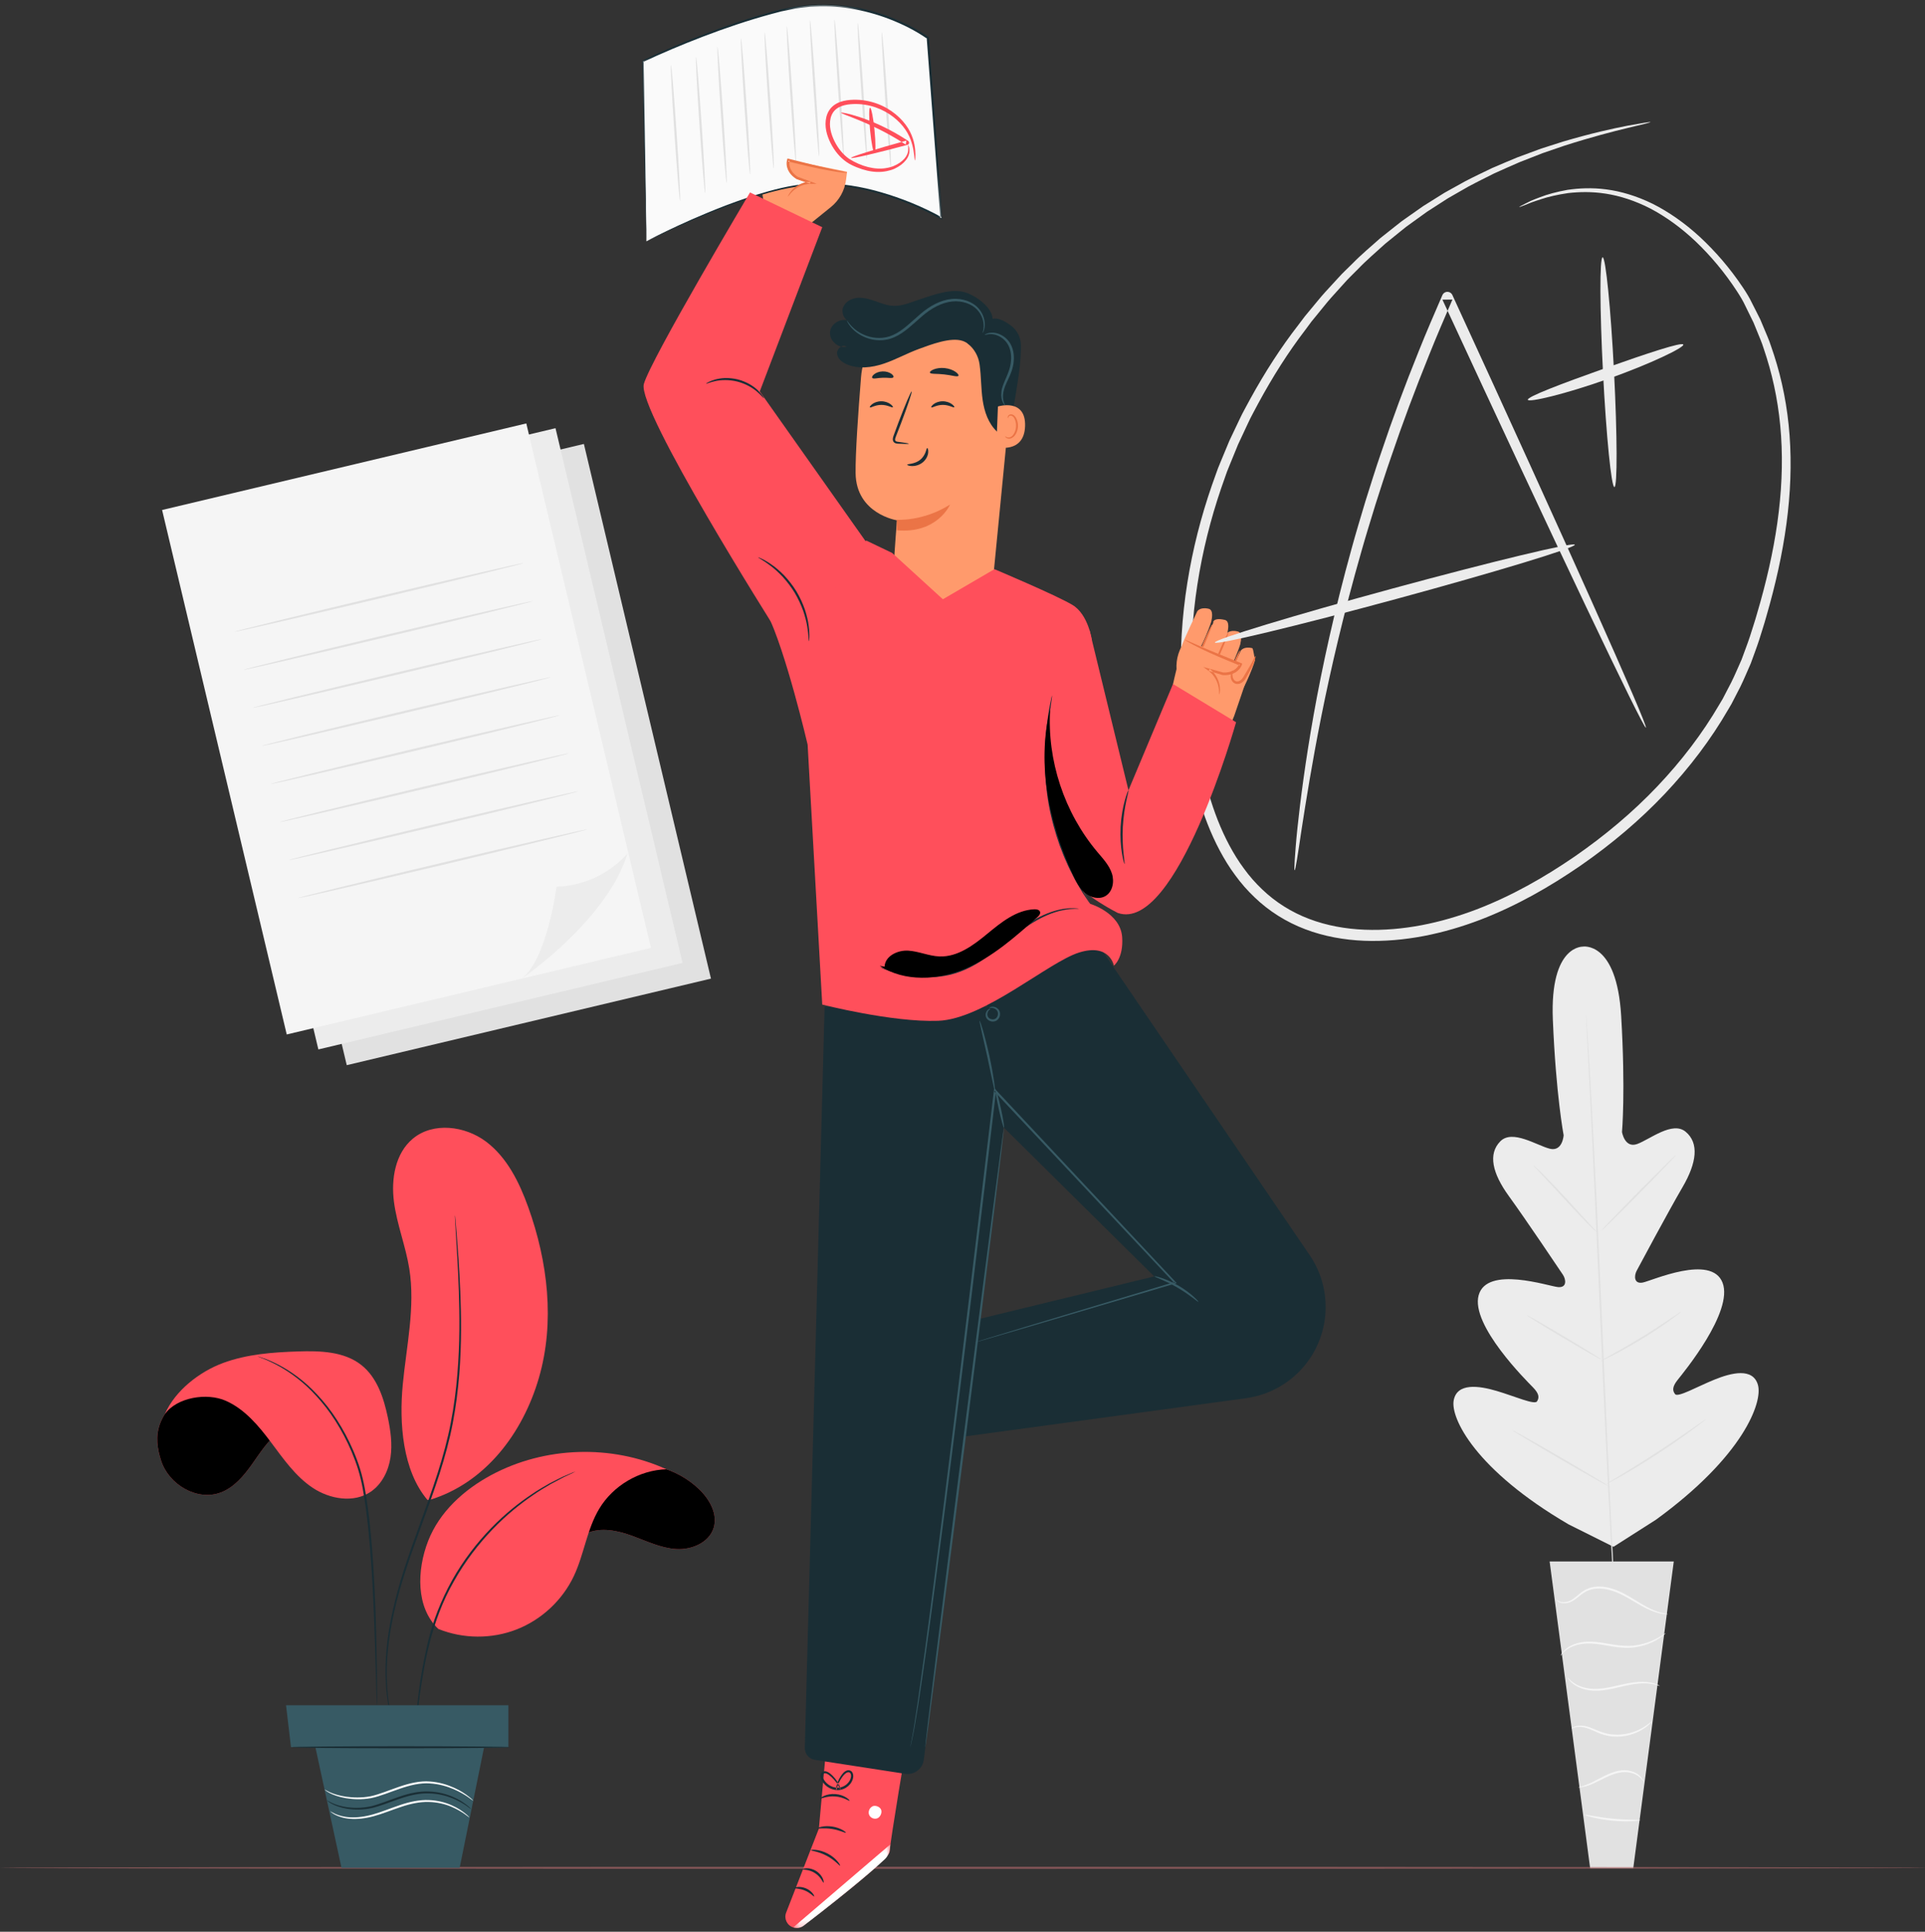 <?xml version="1.0" encoding="UTF-8"?>
<svg width="289px" height="290px" viewBox="0 0 289 290" version="1.1" xmlns="http://www.w3.org/2000/svg" xmlns:xlink="http://www.w3.org/1999/xlink">
    <rect x="0" y="0" width="289" height="290" fill="#333333" stroke="none"/>
    <!-- Generator: Sketch 64 (93537) - https://sketch.com -->
    <title>Group 244</title>
    <desc>Created with Sketch.</desc>
    <defs>
        <polygon id="path-1" points="0 0.212 289.443 0.212 289.443 0.849 0 0.849"></polygon>
        <polygon id="path-3" points="0.516 0.175 15.111 0.175 15.111 12.75 0.516 12.75"></polygon>
        <polygon id="path-5" points="0.114 0.62 45.251 0.62 45.251 36.216 0.114 36.216"></polygon>
    </defs>
    <g id="Page-1" stroke="none" stroke-width="1" fill="none" fill-rule="evenodd">
        <g id="OnePage" transform="translate(-880, -90)">
            <g id="Group-244" transform="translate(880, 90)">
                <path d="M228.086,31.077 C228.072,31.051 228.334,30.902 228.856,30.637 C229.121,30.505 229.448,30.343 229.836,30.15 C230.233,29.971 230.709,29.801 231.243,29.59 C232.315,29.177 233.692,28.795 235.353,28.499 C237.02,28.259 238.986,28.143 241.17,28.436 C243.351,28.722 245.73,29.422 248.134,30.604 C250.524,31.81 252.933,33.48 255.223,35.591 C257.504,37.712 259.705,40.232 261.669,43.172 C262.156,43.897 262.648,44.691 263.032,45.506 C263.44,46.317 263.867,47.133 264.275,47.97 C264.635,48.829 265.001,49.699 265.371,50.58 C265.752,51.459 266.01,52.395 266.34,53.317 C267.546,57.044 268.357,61.1 268.669,65.364 C268.986,69.629 268.811,74.094 268.197,78.646 C267.586,83.2 266.542,87.843 265.183,92.528 C264.862,93.706 264.466,94.869 264.107,96.053 C263.725,97.232 263.265,98.411 262.842,99.602 C262.325,100.757 261.847,101.94 261.282,103.09 C260.988,103.659 260.694,104.231 260.399,104.804 L259.956,105.665 L259.463,106.501 C256.871,110.995 253.642,115.252 249.924,119.19 C246.201,123.127 241.955,126.71 237.336,129.92 C232.703,133.109 227.713,135.974 222.247,138.076 C216.799,140.147 210.883,141.46 204.814,141.232 C201.789,141.111 198.77,140.574 195.943,139.496 C193.116,138.428 190.51,136.788 188.361,134.721 C187.279,133.694 186.296,132.575 185.436,131.382 C184.552,130.203 183.796,128.947 183.11,127.668 C181.744,125.102 180.727,122.407 179.939,119.69 C176.904,108.797 176.624,97.694 178.256,87.498 C179.066,82.393 180.334,77.498 181.936,72.876 C182.141,72.3 182.346,71.726 182.549,71.154 C182.746,70.579 182.958,70.013 183.199,69.46 C183.661,68.347 184.12,67.243 184.575,66.148 C185.084,65.076 185.589,64.013 186.09,62.959 C186.576,61.896 187.173,60.902 187.702,59.884 C189.912,55.864 192.322,52.124 194.936,48.765 C195.256,48.34 195.575,47.917 195.892,47.497 C196.228,47.091 196.563,46.688 196.895,46.286 C197.569,45.49 198.206,44.677 198.889,43.918 C199.579,43.166 200.262,42.422 200.937,41.687 C201.598,40.937 202.34,40.281 203.024,39.587 C204.385,38.187 205.862,36.978 207.243,35.738 C207.969,35.162 208.687,34.592 209.395,34.031 C209.751,33.752 210.104,33.475 210.454,33.199 C210.818,32.942 211.18,32.687 211.539,32.434 C212.258,31.93 212.966,31.432 213.665,30.942 C214.388,30.489 215.1,30.043 215.801,29.603 C216.152,29.385 216.499,29.167 216.845,28.951 C217.2,28.752 217.552,28.555 217.902,28.36 C218.602,27.972 219.291,27.591 219.968,27.216 C221.34,26.501 222.694,25.866 223.987,25.24 C225.311,24.68 226.575,24.121 227.803,23.627 C229.044,23.168 230.232,22.729 231.364,22.311 C232.513,21.944 233.606,21.594 234.642,21.264 C238.809,20.031 242.103,19.301 244.345,18.871 C245.469,18.665 246.326,18.516 246.905,18.425 C247.482,18.333 247.781,18.3 247.786,18.328 C247.791,18.356 247.504,18.445 246.937,18.591 C246.371,18.737 245.525,18.94 244.416,19.197 C242.203,19.733 238.946,20.561 234.836,21.881 C233.815,22.231 232.738,22.6 231.605,22.989 C230.49,23.425 229.321,23.882 228.099,24.361 C226.892,24.872 225.65,25.447 224.349,26.021 C223.079,26.661 221.752,27.308 220.406,28.034 C219.743,28.413 219.068,28.799 218.382,29.192 C218.04,29.39 217.695,29.589 217.347,29.789 C217.009,30.006 216.669,30.226 216.326,30.447 C215.64,30.888 214.944,31.337 214.236,31.792 C213.554,32.284 212.862,32.783 212.159,33.289 C211.808,33.543 211.455,33.798 211.099,34.055 C210.757,34.33 210.412,34.607 210.065,34.886 C209.374,35.447 208.673,36.015 207.964,36.59 C206.617,37.827 205.175,39.03 203.848,40.423 C203.18,41.114 202.456,41.765 201.812,42.511 C201.154,43.241 200.488,43.98 199.814,44.727 C199.147,45.48 198.527,46.288 197.87,47.078 C197.545,47.476 197.218,47.877 196.89,48.279 C196.581,48.696 196.27,49.117 195.958,49.538 C193.404,52.873 191.062,56.568 188.912,60.54 C188.398,61.545 187.815,62.527 187.345,63.576 C186.859,64.615 186.368,65.664 185.874,66.722 C185.432,67.802 184.988,68.89 184.538,69.987 C184.305,70.532 184.099,71.09 183.91,71.656 C183.713,72.22 183.514,72.785 183.315,73.352 C181.765,77.904 180.543,82.718 179.768,87.732 C178.985,92.744 178.674,97.959 178.934,103.259 C179.19,108.552 180.004,113.953 181.5,119.235 C182.269,121.867 183.254,124.457 184.558,126.896 C185.213,128.111 185.93,129.3 186.762,130.406 C187.573,131.529 188.493,132.572 189.498,133.525 C191.501,135.445 193.9,136.952 196.534,137.948 C199.166,138.95 202.006,139.459 204.881,139.573 C210.648,139.793 216.375,138.539 221.66,136.532 C226.945,134.508 231.872,131.697 236.412,128.581 C240.947,125.444 245.12,121.941 248.775,118.097 C252.427,114.252 255.595,110.104 258.138,105.737 L258.622,104.925 L259.057,104.088 C259.346,103.532 259.635,102.977 259.922,102.424 C260.478,101.309 260.946,100.162 261.454,99.043 C261.869,97.885 262.319,96.757 262.701,95.597 C263.061,94.428 263.461,93.279 263.783,92.117 C265.151,87.494 266.204,82.928 266.834,78.459 C267.465,73.992 267.668,69.623 267.391,65.454 C267.119,61.284 266.363,57.323 265.222,53.673 C264.908,52.771 264.666,51.853 264.303,50.993 C263.95,50.128 263.602,49.274 263.258,48.431 C262.857,47.614 262.462,46.807 262.071,46.012 C261.698,45.199 261.262,44.482 260.787,43.752 C258.908,40.865 256.783,38.368 254.59,36.269 C252.384,34.177 250.07,32.52 247.775,31.309 C245.467,30.123 243.183,29.402 241.078,29.075 C238.97,28.743 237.058,28.805 235.423,28.987 C233.793,29.227 232.426,29.549 231.352,29.907 C230.816,30.09 230.335,30.232 229.932,30.384 C229.533,30.545 229.198,30.681 228.927,30.791 C228.384,31.004 228.098,31.103 228.086,31.077" id="Fill-238" fill="#ECECEC"></path>
                <path d="M237.712,142.111 C237.712,142.111 232.663,141.748 233.128,153.072 C233.593,164.396 234.749,170.428 234.749,170.428 C234.749,170.428 234.599,172.94 232.654,172.447 C230.711,171.954 227.052,169.51 225.245,171.337 C223.371,173.231 224.038,176.137 226.523,179.56 C229.009,182.982 234.179,190.681 234.644,191.379 C235.1,192.064 235.283,193.349 233.905,193.225 C232.526,193.101 223.222,189.947 221.989,194.452 C220.757,198.957 229.248,207.355 230.159,208.291 C231.07,209.226 231.119,209.817 230.749,210.383 C230.38,210.949 227.352,209.594 224.669,208.806 C221.986,208.017 218.736,207.574 218.243,210.232 C217.75,212.89 221.49,220.671 235.495,228.848 L242.233,232.212 L248.611,228.145 C261.728,218.608 264.671,210.492 263.915,207.896 C263.158,205.3 259.969,206.067 257.379,207.12 C254.787,208.173 251.91,209.823 251.486,209.297 C251.062,208.771 251.052,208.178 251.864,207.156 C252.677,206.134 260.285,196.929 258.608,192.57 C256.932,188.211 247.989,192.28 246.63,192.541 C245.271,192.802 245.324,191.505 245.71,190.778 C246.102,190.037 250.477,181.86 252.608,178.206 C254.739,174.552 255.111,171.594 253.057,169.896 C251.076,168.26 247.681,171.056 245.795,171.742 C243.909,172.427 243.511,169.943 243.511,169.943 C243.511,169.943 244.057,163.826 243.386,152.512 C242.717,141.197 237.608,142.111 237.608,142.111" id="Fill-1" fill="#ECECEC"></path>
                <path d="M238.11,152.253 C238.11,152.253 238.124,152.333 238.138,152.49 C238.15,152.658 238.168,152.888 238.191,153.185 C238.233,153.808 238.294,154.707 238.372,155.859 C238.527,158.182 238.726,161.544 238.955,165.7 C239.417,174.011 239.956,185.497 240.511,198.185 C241.066,210.876 241.576,222.364 241.992,230.677 C242.202,234.824 242.373,238.185 242.492,240.52 C242.55,241.674 242.594,242.573 242.626,243.197 C242.638,243.494 242.647,243.726 242.654,243.893 C242.659,244.05 242.654,244.131 242.654,244.131 C242.654,244.131 242.64,244.052 242.627,243.895 C242.614,243.728 242.596,243.497 242.573,243.201 C242.531,242.577 242.47,241.678 242.392,240.527 C242.238,238.204 242.038,234.842 241.81,230.686 C241.347,222.375 240.807,210.888 240.253,198.196 C239.699,185.509 239.188,174.022 238.773,165.709 C238.562,161.562 238.391,158.201 238.272,155.865 C238.215,154.712 238.17,153.812 238.139,153.188 C238.127,152.891 238.118,152.66 238.111,152.491 C238.106,152.334 238.11,152.253 238.11,152.253" id="Fill-3" fill="#E1E1E1"></path>
                <path d="M230.225,174.961 C230.238,174.949 230.386,175.074 230.644,175.311 C230.903,175.546 231.268,175.898 231.713,176.337 C232.602,177.218 233.798,178.467 235.092,179.869 C236.358,181.255 237.502,182.507 238.387,183.475 C238.781,183.902 239.115,184.265 239.39,184.563 C239.628,184.82 239.753,184.967 239.741,184.98 C239.729,184.992 239.579,184.869 239.319,184.634 C239.061,184.398 238.696,184.046 238.255,183.601 C237.374,182.711 236.195,181.448 234.902,180.045 C233.627,178.67 232.474,177.426 231.582,176.464 C231.187,176.039 230.85,175.678 230.573,175.381 C230.338,175.123 230.212,174.975 230.225,174.961" id="Fill-5" fill="#E1E1E1"></path>
                <path d="M240.41,184.757 C240.359,184.708 242.823,182.127 245.913,178.995 C249.003,175.861 251.55,173.362 251.6,173.412 C251.651,173.462 249.188,176.042 246.096,179.176 C243.006,182.308 240.46,184.808 240.41,184.757" id="Fill-7" fill="#E1E1E1"></path>
                <path d="M240.382,204.283 C240.374,204.267 240.541,204.161 240.851,203.984 C241.211,203.782 241.651,203.535 242.169,203.244 C243.282,202.619 244.814,201.751 246.471,200.733 C248.131,199.717 249.602,198.747 250.661,198.038 C251.156,197.708 251.576,197.428 251.919,197.199 C252.217,197.003 252.387,196.902 252.398,196.916 C252.408,196.93 252.258,197.06 251.977,197.281 C251.697,197.502 251.284,197.815 250.765,198.187 C249.731,198.937 248.271,199.934 246.606,200.952 C244.944,201.974 243.392,202.82 242.255,203.405 C241.686,203.695 241.223,203.924 240.898,204.074 C240.573,204.223 240.39,204.299 240.382,204.283" id="Fill-9" fill="#E1E1E1"></path>
                <path d="M229.219,197.45 C229.229,197.435 229.394,197.513 229.685,197.669 C229.977,197.824 230.394,198.056 230.907,198.347 C231.933,198.93 233.341,199.75 234.888,200.671 C236.435,201.591 237.828,202.436 238.83,203.059 C239.331,203.37 239.734,203.626 240.01,203.808 C240.285,203.99 240.434,204.098 240.424,204.113 C240.415,204.129 240.25,204.05 239.959,203.894 C239.667,203.739 239.25,203.508 238.737,203.216 C237.711,202.633 236.303,201.812 234.756,200.892 C233.209,199.972 231.816,199.127 230.814,198.504 C230.313,198.193 229.91,197.937 229.634,197.755 C229.359,197.572 229.21,197.465 229.219,197.45" id="Fill-11" fill="#E1E1E1"></path>
                <path d="M227.006,214.684 C227.014,214.668 227.225,214.772 227.598,214.971 C228.013,215.2 228.539,215.489 229.167,215.836 C230.484,216.576 232.297,217.614 234.291,218.773 C236.286,219.933 238.083,220.997 239.378,221.778 C239.989,222.152 240.501,222.466 240.906,222.714 C241.263,222.939 241.456,223.071 241.447,223.087 C241.439,223.102 241.228,222.999 240.855,222.8 C240.44,222.571 239.914,222.281 239.287,221.935 C237.968,221.195 236.156,220.157 234.161,218.997 C232.167,217.836 230.369,216.773 229.074,215.994 C228.463,215.619 227.952,215.305 227.547,215.057 C227.19,214.831 226.996,214.699 227.006,214.684" id="Fill-13" fill="#E1E1E1"></path>
                <path d="M241.158,222.789 C241.15,222.773 241.358,222.635 241.745,222.396 C242.173,222.135 242.723,221.8 243.382,221.399 C244.764,220.557 246.67,219.387 248.737,218.038 C250.807,216.692 252.65,215.425 253.978,214.5 C254.612,214.06 255.14,213.692 255.552,213.406 C255.926,213.15 256.137,213.015 256.148,213.029 C256.159,213.043 255.967,213.205 255.612,213.486 C255.256,213.769 254.736,214.167 254.084,214.648 C252.782,215.612 250.952,216.905 248.878,218.255 C246.806,219.606 244.882,220.753 243.475,221.556 C242.77,221.956 242.196,222.273 241.794,222.483 C241.393,222.695 241.168,222.804 241.158,222.789" id="Fill-15" fill="#E1E1E1"></path>
                <polygon id="Fill-17" fill="#E1E1E1" points="251.285 234.417 232.645 234.417 238.729 280.471 245.201 280.471"></polygon>
                <path d="M233.612,240.078 C233.604,240.083 233.633,240.144 233.712,240.242 C233.791,240.34 233.937,240.467 234.161,240.564 C234.603,240.756 235.379,240.772 236.13,240.322 C236.883,239.906 237.538,239.091 238.547,238.731 C239.548,238.349 240.787,238.418 241.975,238.798 C243.177,239.171 244.221,239.779 245.167,240.346 C246.114,240.91 246.983,241.412 247.762,241.738 C248.535,242.076 249.21,242.231 249.676,242.292 C249.91,242.322 250.093,242.331 250.218,242.328 C250.341,242.328 250.406,242.322 250.407,242.312 C250.417,242.251 249.351,242.261 247.849,241.542 C247.097,241.197 246.252,240.683 245.312,240.105 C244.376,239.528 243.306,238.893 242.065,238.508 C240.839,238.114 239.52,238.042 238.447,238.469 C237.911,238.673 237.461,238.994 237.085,239.311 C236.705,239.626 236.364,239.922 236.018,240.138 C235.337,240.578 234.621,240.597 234.203,240.453 C233.773,240.304 233.636,240.052 233.612,240.078" id="Fill-19" fill="#F5F5F5"></path>
                <path d="M234.292,248.56 C234.317,248.575 234.439,248.37 234.731,248.066 C235.028,247.77 235.514,247.383 236.22,247.121 C236.919,246.853 237.818,246.694 238.812,246.731 C239.81,246.766 240.898,246.985 242.056,247.173 C243.211,247.367 244.355,247.454 245.377,247.311 C246.399,247.18 247.286,246.885 247.99,246.565 C248.696,246.243 249.218,245.891 249.561,245.63 C249.906,245.369 250.069,245.195 250.059,245.183 C250.025,245.132 249.304,245.777 247.904,246.368 C247.206,246.656 246.336,246.921 245.344,247.033 C244.35,247.156 243.253,247.065 242.104,246.873 C240.956,246.687 239.851,246.472 238.821,246.451 C237.789,246.428 236.859,246.616 236.139,246.922 C235.413,247.221 234.922,247.656 234.644,247.986 C234.509,248.159 234.411,248.296 234.361,248.4 C234.307,248.5 234.283,248.554 234.292,248.56" id="Fill-21" fill="#F5F5F5"></path>
                <path d="M249.174,253.101 C249.181,253.087 249.008,252.97 248.66,252.834 C248.312,252.697 247.783,252.557 247.115,252.503 C246.448,252.45 245.648,252.493 244.779,252.636 C243.91,252.777 242.978,253.017 242,253.225 C241.022,253.431 240.078,253.57 239.224,253.539 C238.369,253.509 237.609,253.322 237.02,253.062 C235.821,252.536 235.393,251.769 235.348,251.818 C235.337,251.825 235.421,252.017 235.664,252.304 C235.904,252.591 236.324,252.958 236.929,253.257 C237.534,253.554 238.323,253.772 239.211,253.819 C240.103,253.867 241.073,253.731 242.062,253.523 C243.051,253.313 243.977,253.065 244.827,252.912 C245.677,252.757 246.453,252.693 247.103,252.717 C248.411,252.761 249.155,253.157 249.174,253.101" id="Fill-23" fill="#F5F5F5"></path>
                <path d="M235.939,259.488 C235.948,259.537 236.605,259.074 237.749,259.306 C238.31,259.407 238.937,259.691 239.642,260.011 C240.344,260.339 241.192,260.619 242.1,260.689 C243.932,260.865 245.56,260.273 246.559,259.656 C247.071,259.352 247.428,259.025 247.669,258.802 C247.896,258.561 248.012,258.421 247.998,258.407 C247.957,258.363 247.467,258.914 246.452,259.469 C245.453,260.022 243.881,260.555 242.127,260.386 C240.362,260.285 239.008,259.233 237.785,259.093 C237.188,259.004 236.69,259.089 236.378,259.215 C236.063,259.339 235.93,259.477 235.939,259.488" id="Fill-25" fill="#F5F5F5"></path>
                <path d="M236.978,268.328 C236.977,268.363 237.602,268.358 238.532,268.019 C239.468,267.706 240.629,266.987 241.983,266.45 C242.662,266.19 243.344,266.031 243.963,266.034 C244.584,266.037 245.137,266.189 245.556,266.398 C246.413,266.824 246.66,267.43 246.708,267.391 C246.721,267.385 246.684,267.234 246.531,266.999 C246.38,266.765 246.095,266.459 245.657,266.208 C245.222,265.959 244.635,265.773 243.968,265.754 C243.299,265.735 242.579,265.897 241.875,266.165 C240.471,266.724 239.349,267.465 238.453,267.818 C237.569,268.2 236.97,268.279 236.978,268.328" id="Fill-27" fill="#F5F5F5"></path>
                <path d="M237.892,272.44 C237.881,272.479 238.328,272.639 239.072,272.824 C239.815,273.008 240.857,273.205 242.022,273.321 C243.187,273.435 244.248,273.444 245.013,273.407 C245.778,273.371 246.247,273.301 246.245,273.261 C246.24,273.17 244.356,273.251 242.051,273.018 C239.747,272.797 237.914,272.351 237.892,272.44" id="Fill-29" fill="#F5F5F5"></path>
                <polygon id="Fill-31" fill="#E1E1E1" points="106.736 146.915 52.059 159.909 32.983 79.64 87.659 66.646"></polygon>
                <polygon id="Fill-33" fill="#ECECEC" points="102.474 144.552 47.797 157.546 28.721 77.276 83.398 64.282"></polygon>
                <polygon id="Fill-35" fill="#F5F5F5" points="97.725 142.304 43.048 155.298 24.336 76.562 79.013 63.567"></polygon>
                <path d="M78.33,146.913 C78.33,146.913 91.108,138.225 94.216,128.116 C94.216,128.116 90.423,132.891 83.544,133.121 C83.544,133.121 82.184,143.931 78.33,146.913" id="Fill-37" fill="#ECECEC"></path>
                <path d="M78.625,84.526 C78.646,84.616 68.943,86.998 56.955,89.847 C44.963,92.696 35.228,94.934 35.207,94.845 C35.186,94.756 44.887,92.374 56.879,89.524 C68.866,86.675 78.604,84.437 78.625,84.526" id="Fill-39" fill="#E1E1E1"></path>
                <path d="M79.983,90.239 C80.004,90.328 70.301,92.71 58.313,95.559 C46.321,98.409 36.586,100.647 36.564,100.557 C36.543,100.468 46.244,98.087 58.236,95.236 C70.224,92.388 79.962,90.15 79.983,90.239" id="Fill-41" fill="#E1E1E1"></path>
                <path d="M81.341,95.952 C81.362,96.041 71.658,98.423 59.671,101.272 C47.679,104.122 37.943,106.36 37.922,106.27 C37.901,106.181 47.602,103.799 59.594,100.949 C71.582,98.1 81.32,95.863 81.341,95.952" id="Fill-43" fill="#E1E1E1"></path>
                <path d="M82.698,101.664 C82.719,101.754 73.016,104.136 61.028,106.985 C49.037,109.835 39.301,112.072 39.28,111.983 C39.259,111.894 48.96,109.512 60.952,106.662 C72.939,103.813 82.677,101.575 82.698,101.664" id="Fill-45" fill="#E1E1E1"></path>
                <path d="M84.056,107.377 C84.077,107.467 74.373,109.849 62.386,112.698 C50.394,115.548 40.659,117.785 40.638,117.696 C40.617,117.606 50.317,115.225 62.309,112.375 C74.297,109.526 84.035,107.288 84.056,107.377" id="Fill-47" fill="#E1E1E1"></path>
                <path d="M85.413,113.09 C85.434,113.179 75.732,115.561 63.744,118.41 C51.752,121.26 42.017,123.498 41.996,123.408 C41.974,123.319 51.675,120.938 63.667,118.087 C75.654,115.239 85.392,113.001 85.413,113.09" id="Fill-49" fill="#E1E1E1"></path>
                <path d="M86.771,118.803 C86.792,118.892 77.089,121.274 65.101,124.123 C53.109,126.973 43.374,129.21 43.353,129.121 C43.332,129.031 53.033,126.65 65.025,123.8 C77.012,120.951 86.749,118.714 86.771,118.803" id="Fill-51" fill="#E1E1E1"></path>
                <path d="M88.129,124.515 C88.15,124.605 78.447,126.987 66.459,129.836 C54.467,132.686 44.732,134.923 44.71,134.834 C44.689,134.745 54.39,132.363 66.382,129.513 C78.37,126.664 88.108,124.426 88.129,124.515" id="Fill-53" fill="#E1E1E1"></path>
                <g id="Group-57" transform="translate(0, 279.88)">
                    <mask id="mask-2" fill="white">
                        <use xlink:href="#path-1"></use>
                    </mask>
                    <g id="Clip-56"></g>
                    <path d="M289.443,0.531 C289.443,0.622 224.644,0.696 144.729,0.696 C64.786,0.696 0,0.622 0,0.531 C0,0.438 64.786,0.364 144.729,0.364 C224.644,0.364 289.443,0.438 289.443,0.531" id="Fill-55" fill="#B2696C" mask="url(#mask-2)"></path>
                </g>
                <path d="M124.426,258.13 L122.938,274.513 L118.023,287.131 C117.669,288.041 118.159,289.06 119.09,289.352 C119.612,289.515 120.176,289.419 120.611,289.088 C123.378,286.98 133.518,279.175 133.56,277.97 C133.608,276.575 136.277,260.793 136.277,260.793 L124.426,258.13 Z" id="Fill-58" fill="#FF4F5B"></path>
                <g id="Group-62" transform="translate(118.575, 276.692)">
                    <mask id="mask-4" fill="white">
                        <use xlink:href="#path-3"></use>
                    </mask>
                    <g id="Clip-61"></g>
                    <path d="M0.516,12.659 L15.111,0.175 L15.032,0.867 C14.963,1.466 14.687,2.022 14.248,2.434 C13.071,3.535 9.755,6.505 2.085,12.402 C1.639,12.745 1.048,12.842 0.516,12.659" id="Fill-60" fill="#FFFFFF" mask="url(#mask-4)"></path>
                </g>
                <path d="M130.932,271.212 C130.491,271.449 130.287,272.052 130.505,272.504 C130.723,272.955 131.335,273.168 131.781,272.94 C132.226,272.711 132.494,271.994 132.227,271.57 C131.96,271.146 131.227,270.934 130.849,271.263" id="Fill-63" fill="#FFFFFF"></path>
                <path d="M123.641,282.637 C123.543,282.671 123.272,281.773 122.352,281.202 C121.449,280.603 120.521,280.73 120.512,280.627 C120.502,280.585 120.723,280.482 121.112,280.472 C121.497,280.459 122.044,280.576 122.547,280.897 C123.05,281.221 123.383,281.669 123.532,282.025 C123.685,282.383 123.683,282.628 123.641,282.637" id="Fill-65" fill="#1A2E35"></path>
                <path d="M122.227,284.692 C122.141,284.754 121.677,284.163 120.859,283.825 C120.049,283.468 119.301,283.542 119.287,283.436 C119.249,283.348 120.075,283.091 121.001,283.492 C121.932,283.883 122.317,284.658 122.227,284.692" id="Fill-67" fill="#1A2E35"></path>
                <path d="M126.127,280.078 C126.042,280.147 125.332,279.234 124.107,278.596 C122.891,277.939 121.738,277.864 121.747,277.754 C121.731,277.664 122.97,277.576 124.277,278.277 C125.589,278.965 126.212,280.041 126.127,280.078" id="Fill-69" fill="#1A2E35"></path>
                <path d="M126.996,275.135 C126.941,275.228 126.081,274.748 124.912,274.572 C123.744,274.379 122.778,274.572 122.754,274.466 C122.719,274.381 123.712,274.011 124.968,274.215 C126.225,274.407 127.057,275.066 126.996,275.135" id="Fill-71" fill="#1A2E35"></path>
                <path d="M127.555,270.337 C127.494,270.427 126.648,269.778 125.4,269.693 C124.154,269.581 123.217,270.087 123.171,269.99 C123.148,269.953 123.35,269.768 123.752,269.593 C124.15,269.418 124.758,269.281 125.429,269.333 C126.1,269.387 126.678,269.618 127.044,269.854 C127.413,270.09 127.584,270.304 127.555,270.337" id="Fill-73" fill="#1A2E35"></path>
                <path d="M125.533,268.783 C125.513,268.781 125.501,268.557 125.582,268.162 C125.663,267.77 125.844,267.201 126.257,266.599 C126.468,266.316 126.697,265.946 127.178,265.783 C127.417,265.7 127.75,265.781 127.919,266.019 C128.088,266.251 128.118,266.527 128.094,266.787 C127.958,267.822 126.953,268.724 125.77,268.741 C124.583,268.736 123.598,267.946 123.236,266.996 C123.161,266.753 123.123,266.46 123.281,266.199 C123.438,265.934 123.783,265.862 124.013,265.928 C124.49,266.056 124.764,266.37 125.026,266.611 C125.537,267.128 125.831,267.644 125.996,268.008 C126.161,268.374 126.202,268.594 126.183,268.601 C126.12,268.637 125.861,267.751 124.848,266.795 C124.591,266.572 124.296,266.294 123.951,266.221 C123.782,266.186 123.628,266.236 123.552,266.367 C123.474,266.491 123.485,266.7 123.552,266.893 C123.861,267.67 124.763,268.391 125.766,268.379 C126.764,268.375 127.646,267.581 127.763,266.749 C127.789,266.548 127.758,266.34 127.664,266.208 C127.572,266.078 127.414,266.028 127.257,266.072 C126.924,266.164 126.672,266.483 126.465,266.749 C125.64,267.87 125.604,268.808 125.533,268.783" id="Fill-75" fill="#1A2E35"></path>
                <path d="M188.411,99.028 C188.425,99.043 188.412,99.118 188.379,99.24 C188.101,100.245 186.383,104.433 185.799,104.411 C185.143,104.386 183.833,103.491 183.953,102.897 C184.071,102.303 186.273,97.695 186.273,97.695 C186.273,97.695 186.667,96.988 187.994,97.301 C188.189,97.347 188.37,99.186 188.411,99.028" id="Fill-77" fill="#FF9A6C"></path>
                <path d="M186.231,96.524 C186.244,96.539 186.232,96.615 186.198,96.736 C185.921,97.741 184.203,101.929 183.618,101.907 C182.963,101.882 181.653,100.987 181.772,100.393 C181.891,99.799 184.092,95.191 184.092,95.191 C184.092,95.191 184.486,94.484 185.814,94.797 C186.633,94.99 186.231,96.524 186.231,96.524" id="Fill-79" fill="#FF9A6C"></path>
                <path d="M184.306,94.792 C184.319,94.808 184.307,94.883 184.273,95.005 C183.996,96.01 182.278,100.197 181.694,100.175 C181.038,100.15 179.728,99.255 179.847,98.661 C179.966,98.067 182.167,93.459 182.167,93.459 C182.084,93.608 181.979,92.615 183.889,93.065 C184.708,93.258 184.306,94.792 184.306,94.792" id="Fill-81" fill="#FF9A6C"></path>
                <path d="M181.878,93.119 C181.891,93.135 181.878,93.21 181.844,93.332 C181.567,94.336 179.849,98.524 179.264,98.502 C178.609,98.477 177.299,97.582 177.418,96.988 C177.537,96.394 179.739,91.786 179.739,91.786 C179.739,91.786 180.133,91.079 181.46,91.392 C182.28,91.585 181.878,93.119 181.878,93.119" id="Fill-83" fill="#FF9A6C"></path>
                <path d="M184.418,101.658 C184.492,101.68 184.942,100.797 185.42,99.685 C185.9,98.573 186.227,97.653 186.153,97.631 C186.078,97.608 185.628,98.491 185.149,99.604 C184.67,100.715 184.343,101.635 184.418,101.658" id="Fill-85" fill="#EB7446"></path>
                <path d="M181.929,100.695 C182.001,100.726 182.62,99.463 183.311,97.873 C184.002,96.283 184.503,94.969 184.431,94.937 C184.359,94.906 183.74,96.169 183.049,97.76 C182.358,99.349 181.857,100.664 181.929,100.695" id="Fill-87" fill="#EB7446"></path>
                <path d="M179.487,99.494 C179.56,99.526 180.179,98.262 180.87,96.672 C181.561,95.082 182.062,93.768 181.99,93.737 C181.918,93.705 181.3,94.969 180.608,96.559 C179.918,98.149 179.416,99.463 179.487,99.494" id="Fill-89" fill="#EB7446"></path>
                <path d="M185.287,107.484 C185.386,107.234 187.06,102.279 187.06,102.279 L177.515,97.565 C177.03,98.208 175.556,105.16 175.556,105.16 L175.894,107.529 C175.894,107.529 183.15,111.7 183.347,111.738 C183.542,111.775 185.287,107.484 185.287,107.484" id="Fill-91" fill="#FF9A6C"></path>
                <path d="M177.817,105.344 L176.841,101.731 C176.413,100.153 176.612,98.47 177.397,97.034 L177.996,95.937 L186.112,99.635 C186.112,99.635 184.232,102.303 182.17,100.859 L183.757,103.944 L177.817,105.344 Z" id="Fill-93" fill="#FF9A6C"></path>
                <path d="M183.055,104.252 C183.008,104.249 183.077,103.829 182.937,103.125 C182.8,102.438 182.393,101.417 181.406,100.684 L180.654,100.126 L181.559,100.379 C182.205,100.56 182.907,100.757 183.648,100.964 L183.604,100.956 C184.469,101.021 185.493,100.723 185.959,99.866 C185.993,99.801 186.03,99.724 186.046,99.676 L186.166,99.931 C183.827,98.983 181.726,98.094 180.249,97.365 C179.509,97.004 178.921,96.694 178.521,96.467 C178.121,96.24 177.909,96.099 177.921,96.075 C177.949,96.021 178.865,96.451 180.37,97.102 C181.873,97.759 183.98,98.6 186.323,99.546 L186.505,99.619 L186.443,99.801 C186.409,99.902 186.369,99.979 186.324,100.065 C186.044,100.57 185.585,100.946 185.084,101.14 C184.583,101.346 184.059,101.376 183.581,101.35 L183.558,101.349 L183.538,101.343 C182.802,101.118 182.104,100.907 181.462,100.712 L181.614,100.407 C182.674,101.245 183.048,102.362 183.135,103.092 C183.22,103.844 183.078,104.26 183.055,104.252" id="Fill-95" fill="#EB7446"></path>
                <path d="M185.007,100.651 C185.087,100.656 184.95,101.096 185.073,101.684 C185.145,101.96 185.374,102.288 185.708,102.3 C186.056,102.32 186.418,102.052 186.66,101.647 C187.155,100.786 187.659,100 187.957,99.428 C188.262,98.85 188.416,98.468 188.475,98.486 C188.525,98.501 188.472,98.919 188.225,99.551 C187.976,100.191 187.526,100.978 187.01,101.873 C186.742,102.325 186.237,102.743 185.675,102.682 C185.087,102.608 184.834,102.087 184.786,101.744 C184.734,101.375 184.814,101.099 184.868,100.918 C184.928,100.737 184.98,100.645 185.007,100.651" id="Fill-97" fill="#EB7446"></path>
                <path d="M151.885,58.254 L149.086,86.97 C148.864,89.253 146.852,90.937 144.565,90.754 L137.98,90.228 C135.694,90.046 133.978,88.066 134.117,85.777 C134.325,82.333 134.655,78.11 134.655,78.11 C134.655,78.11 128.527,77.157 128.451,71.03 C128.416,68.103 128.827,62.1 129.267,56.63 C129.751,50.602 134.79,45.961 140.837,45.961 L141.25,45.961 C147.624,46.333 152.434,51.893 151.885,58.254" id="Fill-99" fill="#FF9A6C"></path>
                <path d="M134.644,78.021 C134.644,78.021 138.516,78.336 142.631,75.751 C142.631,75.751 140.743,80.16 134.63,79.609 L134.644,78.021 Z" id="Fill-101" fill="#EB7446"></path>
                <path d="M130.597,61.159 C130.706,61.273 131.368,60.782 132.31,60.785 C133.251,60.774 133.942,61.258 134.043,61.143 C134.093,61.092 133.983,60.886 133.682,60.667 C133.386,60.449 132.882,60.236 132.295,60.239 C131.708,60.243 131.214,60.458 130.931,60.679 C130.642,60.901 130.544,61.107 130.597,61.159" id="Fill-103" fill="#1A2E35"></path>
                <path d="M139.819,61.159 C139.927,61.273 140.591,60.783 141.532,60.785 C142.472,60.774 143.163,61.258 143.265,61.143 C143.316,61.092 143.206,60.886 142.904,60.667 C142.608,60.449 142.103,60.237 141.517,60.239 C140.93,60.243 140.437,60.458 140.153,60.679 C139.865,60.901 139.766,61.108 139.819,61.159" id="Fill-105" fill="#1A2E35"></path>
                <path d="M136.434,66.613 C136.439,66.559 135.854,66.458 134.906,66.337 C134.665,66.312 134.438,66.265 134.397,66.1 C134.34,65.926 134.441,65.667 134.558,65.387 C134.784,64.806 135.02,64.196 135.268,63.557 C136.256,60.951 136.97,58.808 136.865,58.769 C136.76,58.73 135.874,60.811 134.887,63.418 C134.649,64.06 134.422,64.673 134.206,65.259 C134.115,65.532 133.958,65.842 134.081,66.202 C134.146,66.382 134.322,66.513 134.476,66.554 C134.63,66.601 134.765,66.603 134.885,66.611 C135.839,66.662 136.431,66.666 136.434,66.613" id="Fill-107" fill="#1A2E35"></path>
                <path d="M139.205,67.264 C139.052,67.255 139.05,68.277 138.176,69.002 C137.302,69.73 136.213,69.615 136.205,69.759 C136.19,69.822 136.447,69.957 136.908,69.969 C137.358,69.985 138.017,69.84 138.552,69.396 C139.086,68.951 139.315,68.358 139.35,67.938 C139.389,67.511 139.275,67.258 139.205,67.264" id="Fill-109" fill="#1A2E35"></path>
                <path d="M139.608,55.942 C139.701,56.197 140.641,56.076 141.746,56.209 C142.853,56.32 143.744,56.644 143.89,56.414 C143.955,56.304 143.8,56.063 143.44,55.815 C143.083,55.568 142.513,55.333 141.85,55.259 C141.187,55.187 140.58,55.292 140.178,55.456 C139.772,55.619 139.568,55.82 139.608,55.942" id="Fill-111" fill="#1A2E35"></path>
                <path d="M130.944,56.731 C131.109,56.944 131.758,56.722 132.537,56.712 C133.317,56.675 133.977,56.856 134.13,56.632 C134.196,56.523 134.092,56.309 133.804,56.107 C133.52,55.905 133.043,55.741 132.508,55.757 C131.972,55.774 131.508,55.968 131.236,56.186 C130.961,56.406 130.87,56.626 130.944,56.731" id="Fill-113" fill="#1A2E35"></path>
                <path d="M145.234,51.536 C145.246,51.545 145.256,51.553 145.268,51.563 C146.243,52.333 146.888,53.448 147.059,54.679 C147.065,54.722 147.071,54.763 147.076,54.802 C147.315,56.55 147.272,58.327 147.528,60.072 C147.785,61.817 148.39,63.592 149.68,64.795 C150.21,65.289 151.149,65.63 151.585,65.05 C151.754,64.826 151.782,64.529 151.804,64.25 C152.131,60.031 153.282,56.287 153.275,51.875 C153.273,50.674 152.707,49.547 151.731,48.848 C150.808,48.186 149.68,47.499 148.654,47.985 C147.625,48.473 146.297,50.394 145.501,51.208" id="Fill-115" fill="#1A2E35"></path>
                <path d="M149.82,61.026 C149.925,60.98 154.029,59.781 153.896,63.969 C153.762,68.157 149.585,67.159 149.581,67.039 C149.577,66.918 149.82,61.026 149.82,61.026" id="Fill-117" fill="#FF9A6C"></path>
                <path d="M150.911,65.493 C150.93,65.479 150.982,65.546 151.104,65.607 C151.223,65.666 151.428,65.71 151.649,65.636 C152.097,65.487 152.491,64.797 152.536,64.042 C152.559,63.661 152.491,63.296 152.365,62.991 C152.248,62.68 152.056,62.46 151.834,62.413 C151.615,62.355 151.453,62.483 151.397,62.599 C151.337,62.715 151.362,62.799 151.339,62.806 C151.326,62.816 151.251,62.733 151.291,62.561 C151.311,62.478 151.363,62.381 151.464,62.304 C151.567,62.226 151.716,62.188 151.871,62.21 C152.193,62.243 152.474,62.549 152.612,62.884 C152.768,63.221 152.853,63.631 152.828,64.059 C152.774,64.902 152.317,65.678 151.706,65.834 C151.408,65.901 151.165,65.805 151.042,65.702 C150.915,65.594 150.897,65.5 150.911,65.493" id="Fill-119" fill="#EB7446"></path>
                <path d="M148.795,48.634 C149.826,46.958 147.001,44.552 144.933,43.9 C142.867,43.249 140.144,44.256 138.087,44.939 C136.789,45.369 135.495,45.969 134.128,45.913 C133.212,45.875 132.338,45.542 131.474,45.236 C130.609,44.931 129.709,44.645 128.794,44.708 C127.879,44.77 126.937,45.257 126.59,46.105 C126.243,46.954 126.74,48.117 127.649,48.243 C126.489,47.607 124.813,48.444 124.624,49.752 C124.436,51.062 125.808,52.337 127.1,52.055 C126.505,51.604 125.592,52.35 125.665,53.093 C125.738,53.837 126.413,54.377 127.097,54.678 C128.844,55.445 130.88,55.2 132.688,54.592 C134.496,53.983 136.172,53.036 137.964,52.382 C139.757,51.729 142.759,50.557 144.558,51.191 C145.882,51.658 146.804,53.254 147.552,52.902 C148.275,52.561 148.733,51.804 148.878,51.018 C149.022,50.232 148.909,49.425 148.795,48.634" id="Fill-121" fill="#1A2E35"></path>
                <path d="M127.143,48.128 C127.178,48.107 127.358,48.438 127.808,48.927 C128.259,49.407 129.018,50.039 130.136,50.425 C131.233,50.808 132.724,50.931 134.13,50.263 C135.555,49.626 136.774,48.348 138.177,47.145 C139.576,45.932 141.229,45.033 142.884,44.884 C144.53,44.727 146.05,45.33 146.889,46.271 C147.734,47.22 147.902,48.302 147.84,48.978 C147.809,49.324 147.721,49.58 147.659,49.748 C147.583,49.913 147.536,49.994 147.524,49.988 C147.485,49.975 147.66,49.63 147.679,48.969 C147.691,48.326 147.482,47.32 146.676,46.47 C145.879,45.631 144.459,45.097 142.922,45.263 C141.377,45.423 139.811,46.276 138.444,47.461 C137.067,48.637 135.811,49.948 134.286,50.611 C132.768,51.308 131.17,51.139 130.036,50.699 C128.876,50.258 128.114,49.561 127.687,49.032 C127.476,48.764 127.329,48.542 127.251,48.38 C127.168,48.221 127.13,48.135 127.143,48.128" id="Fill-123" fill="#375A64"></path>
                <path d="M150.887,60.843 C150.871,60.857 150.706,60.727 150.548,60.395 C150.388,60.068 150.262,59.528 150.339,58.877 C150.431,57.528 151.625,56.079 151.777,54.215 C151.87,53.294 151.708,52.396 151.313,51.715 C150.922,51.036 150.308,50.593 149.757,50.37 C149.199,50.138 148.693,50.137 148.358,50.18 C148.022,50.234 147.841,50.312 147.825,50.279 C147.816,50.262 147.974,50.131 148.324,50.023 C148.672,49.925 149.231,49.878 149.858,50.096 C150.478,50.305 151.176,50.76 151.642,51.521 C152.104,52.274 152.288,53.266 152.189,54.254 C152.104,55.248 151.741,56.146 151.381,56.894 C151.022,57.645 150.723,58.317 150.629,58.917 C150.408,60.145 150.948,60.823 150.887,60.843" id="Fill-125" fill="#375A64"></path>
                <path d="M114.792,30.829 C114.567,30.647 113.776,23.794 113.776,23.794 L119.496,20.427 L128.449,22.489 L126.655,27.487 L117.489,32.29 L114.792,30.829 Z" id="Fill-127" fill="#FF9A6C"></path>
                <path d="M97.045,36.233 C97.045,36.233 111.465,28.734 120.713,27.75 C130.984,26.657 141.337,32.772 141.337,32.772 L139.291,5.679 C139.291,5.679 129.635,-1.53 117.349,1.537 C106.933,4.136 96.506,9.183 96.506,9.183 L97.045,36.233 Z" id="Fill-129" fill="#FAFAFA"></path>
                <g id="Group-133" transform="translate(96.263, 0.017)">
                    <mask id="mask-6" fill="white">
                        <use xlink:href="#path-5"></use>
                    </mask>
                    <g id="Clip-132"></g>
                    <path d="M0.783,36.216 C0.783,36.216 0.773,36.063 0.763,35.75 C0.754,35.422 0.741,34.958 0.724,34.354 C0.692,33.106 0.646,31.291 0.586,28.964 C0.474,24.253 0.313,17.478 0.116,9.169 L0.114,9.086 L0.188,9.051 C2.947,7.743 5.958,6.451 9.194,5.204 C12.43,3.958 15.894,2.76 19.581,1.755 C20.042,1.633 20.507,1.51 20.973,1.387 C21.448,1.289 21.924,1.191 22.404,1.092 C23.356,0.859 24.347,0.803 25.336,0.68 C27.323,0.567 29.364,0.594 31.399,0.928 C33.432,1.256 35.461,1.798 37.435,2.562 C39.407,3.331 41.336,4.281 43.128,5.529 L43.188,5.571 L43.195,5.649 C43.214,5.912 43.236,6.198 43.257,6.484 C43.954,15.771 44.621,24.651 45.229,32.742 L45.251,33.029 L44.996,32.888 C42.021,31.233 38.938,30.002 35.926,29.122 C32.913,28.233 29.926,27.777 27.107,27.749 C24.281,27.714 21.654,28.244 19.274,28.885 C16.892,29.529 14.736,30.275 12.799,30.99 C8.933,32.45 5.942,33.797 3.907,34.74 C2.902,35.216 2.124,35.584 1.585,35.839 C1.33,35.961 1.133,36.055 0.988,36.124 C0.849,36.19 0.779,36.218 0.783,36.216 C0.787,36.212 0.851,36.17 0.977,36.101 C1.118,36.027 1.311,35.924 1.562,35.792 C2.081,35.525 2.851,35.133 3.864,34.648 C5.887,33.675 8.869,32.3 12.732,30.812 C14.668,30.083 16.825,29.323 19.216,28.665 C21.6,28.01 24.251,27.463 27.107,27.489 C29.956,27.506 32.97,27.957 36.006,28.845 C39.045,29.725 42.137,30.95 45.154,32.62 L44.92,32.766 C44.306,24.675 43.631,15.795 42.926,6.508 C42.905,6.223 42.883,5.937 42.863,5.675 L42.929,5.795 C41.184,4.579 39.261,3.628 37.316,2.87 C35.364,2.114 33.357,1.577 31.349,1.251 C29.338,0.919 27.323,0.89 25.36,1 C24.383,1.12 23.405,1.173 22.463,1.403 C21.99,1.499 21.518,1.595 21.05,1.691 C20.585,1.814 20.122,1.935 19.662,2.056 C15.988,3.051 12.529,4.238 9.297,5.473 C6.065,6.708 3.052,7.99 0.3,9.282 L0.372,9.164 C0.505,17.433 0.613,24.175 0.689,28.863 C0.722,31.206 0.749,33.035 0.766,34.291 C0.773,34.908 0.78,35.383 0.783,35.717 C0.786,36.041 0.783,36.216 0.783,36.216" id="Fill-131" fill="#1A2E35" mask="url(#mask-6)"></path>
                </g>
                <path d="M133.761,25.303 C133.669,25.309 133.288,20.734 132.908,15.085 C132.529,9.434 132.296,4.85 132.387,4.844 C132.479,4.838 132.86,9.412 133.24,15.063 C133.618,20.712 133.852,25.297 133.761,25.303" id="Fill-134" fill="#E1E1E1"></path>
                <path d="M130.144,23.882 C130.052,23.888 129.671,19.313 129.292,13.664 C128.912,8.013 128.68,3.429 128.771,3.422 C128.862,3.417 129.244,7.991 129.623,13.641 C130.002,19.29 130.236,23.875 130.144,23.882" id="Fill-136" fill="#E1E1E1"></path>
                <path d="M126.655,23.384 C126.563,23.39 126.182,18.815 125.803,13.166 C125.423,7.515 125.191,2.931 125.282,2.925 C125.373,2.919 125.755,7.493 126.134,13.144 C126.513,18.793 126.747,23.378 126.655,23.384" id="Fill-138" fill="#E1E1E1"></path>
                <path d="M119.496,24.386 C119.404,24.393 119.023,19.817 118.644,14.168 C118.264,8.518 118.032,3.933 118.123,3.927 C118.214,3.921 118.596,8.495 118.975,14.146 C119.354,19.795 119.588,24.38 119.496,24.386" id="Fill-140" fill="#E1E1E1"></path>
                <path d="M116.165,25.306 C116.073,25.313 115.692,20.737 115.313,15.088 C114.933,9.438 114.7,4.853 114.792,4.848 C114.883,4.841 115.265,9.415 115.644,15.066 C116.023,20.715 116.257,25.301 116.165,25.306" id="Fill-142" fill="#E1E1E1"></path>
                <path d="M112.616,26.208 C112.524,26.214 112.143,21.639 111.764,15.99 C111.384,10.339 111.151,5.755 111.243,5.749 C111.334,5.743 111.716,10.317 112.095,15.968 C112.474,21.617 112.708,26.202 112.616,26.208" id="Fill-144" fill="#E1E1E1"></path>
                <path d="M105.864,28.997 C105.772,29.003 105.391,24.428 105.012,18.78 C104.632,13.129 104.4,8.545 104.491,8.538 C104.583,8.532 104.964,13.106 105.343,18.757 C105.722,24.406 105.956,28.991 105.864,28.997" id="Fill-146" fill="#E1E1E1"></path>
                <path d="M109.091,27.487 C108.999,27.494 108.618,22.919 108.239,17.27 C107.859,11.619 107.626,7.035 107.718,7.029 C107.809,7.022 108.19,11.597 108.57,17.247 C108.949,22.896 109.182,27.482 109.091,27.487" id="Fill-148" fill="#E1E1E1"></path>
                <path d="M102.102,30.206 C102.01,30.212 101.629,25.637 101.25,19.988 C100.87,14.338 100.637,9.753 100.729,9.747 C100.82,9.74 101.201,14.315 101.581,19.966 C101.96,25.614 102.193,30.2 102.102,30.206" id="Fill-150" fill="#E1E1E1"></path>
                <path d="M122.977,23.488 C122.885,23.494 122.504,18.919 122.125,13.27 C121.745,7.619 121.512,3.035 121.603,3.029 C121.695,3.023 122.076,7.597 122.456,13.248 C122.835,18.897 123.068,23.481 122.977,23.488" id="Fill-152" fill="#E1E1E1"></path>
                <path d="M127.775,23.707 C127.752,23.625 128.647,23.301 130.137,22.835 C131.626,22.369 133.711,21.761 136.07,21.109 L135.975,21.703 C135.678,21.515 135.363,21.316 135.044,21.114 C130.47,18.279 126.199,17.118 126.265,16.923 C126.287,16.841 127.378,17.028 129.076,17.587 C130.771,18.145 133.063,19.113 135.392,20.549 C135.72,20.748 136.038,20.956 136.339,21.152 C136.491,21.251 136.534,21.455 136.434,21.608 C136.389,21.678 136.319,21.726 136.244,21.745 C133.879,22.379 131.773,22.91 130.253,23.263 C128.732,23.615 127.797,23.789 127.775,23.707" id="Fill-154" fill="#FF4F5B"></path>
                <path d="M131.298,22.979 C131.115,22.996 130.816,21.487 130.631,19.609 C130.445,17.729 130.442,16.192 130.625,16.173 C130.807,16.155 131.106,17.664 131.291,19.543 C131.477,21.422 131.48,22.961 131.298,22.979" id="Fill-156" fill="#FF4F5B"></path>
                <path d="M136.341,21.773 C136.363,21.766 136.413,21.891 136.488,22.143 C136.536,22.395 136.596,22.805 136.419,23.292 C136.261,23.784 135.863,24.297 135.297,24.731 C135.01,24.946 134.686,25.146 134.32,25.318 C133.939,25.495 133.535,25.605 133.093,25.696 C132.213,25.876 131.204,25.853 130.183,25.614 C129.672,25.496 129.156,25.33 128.643,25.122 C128.138,24.918 127.597,24.678 127.103,24.33 C126.111,23.648 125.291,22.656 124.707,21.504 C124.14,20.368 123.715,18.981 124.061,17.559 C124.227,16.858 124.645,16.189 125.237,15.773 C125.823,15.349 126.498,15.157 127.14,15.057 C128.429,14.878 129.682,14.996 130.823,15.296 C133.118,15.899 134.881,17.275 135.94,18.69 C137.028,20.124 137.319,21.605 137.4,22.565 C137.476,23.543 137.393,24.08 137.358,24.079 C137.301,24.08 137.296,23.54 137.143,22.598 C136.987,21.667 136.637,20.288 135.569,18.979 C134.519,17.674 132.831,16.422 130.67,15.889 C129.6,15.622 128.416,15.528 127.24,15.7 C126.66,15.793 126.084,15.97 125.625,16.307 C125.163,16.637 124.846,17.139 124.704,17.72 C124.413,18.9 124.764,20.151 125.29,21.214 C125.82,22.281 126.569,23.202 127.454,23.829 C129.289,24.998 131.382,25.524 133.011,25.234 C133.841,25.116 134.528,24.807 135.079,24.43 C135.621,24.056 136.004,23.62 136.178,23.198 C136.372,22.78 136.359,22.407 136.355,22.162 C136.325,21.916 136.32,21.779 136.341,21.773" id="Fill-158" fill="#FF4F5B"></path>
                <path d="M121.86,33.414 L124.737,31.089 C125.995,30.073 126.811,28.61 127.015,27.006 L127.171,25.781 L118.531,24.034 C118.531,24.034 117.725,26.648 120.977,27.3 C118.096,28.545 117.019,31.157 116.229,33.987 L121.86,33.414 Z" id="Fill-160" fill="#FF9A6C"></path>
                <path d="M118.3,29.503 C118.34,29.528 118.528,29.151 119.048,28.668 C119.557,28.198 120.475,27.617 121.689,27.603 L122.615,27.592 L121.744,27.27 C121.122,27.04 120.446,26.791 119.732,26.527 L119.772,26.546 C119.043,26.096 118.396,25.265 118.52,24.308 C118.529,24.236 118.545,24.153 118.56,24.105 L118.316,24.239 C120.738,24.837 122.935,25.344 124.54,25.617 C125.342,25.757 125.993,25.85 126.445,25.9 C126.897,25.95 127.148,25.961 127.152,25.935 C127.161,25.875 126.178,25.688 124.596,25.336 C123.012,24.991 120.838,24.442 118.414,23.84 L118.225,23.793 L118.17,23.974 C118.139,24.076 118.126,24.16 118.112,24.256 C118.043,24.822 118.193,25.39 118.482,25.836 C118.763,26.29 119.164,26.618 119.562,26.874 L119.581,26.886 L119.601,26.894 C120.32,27.141 121.002,27.377 121.629,27.593 L121.684,27.26 C120.349,27.317 119.402,27.994 118.909,28.528 C118.405,29.08 118.278,29.495 118.3,29.503" id="Fill-162" fill="#EB7446"></path>
                <path d="M138.687,264.189 L151.085,166.009 L148.705,151.126 L123.799,151.126 L120.826,262.376 C120.803,263.255 121.418,264.023 122.282,264.191 L135.899,266.291 C137.254,266.5 138.514,265.549 138.687,264.189" id="Fill-164" fill="#1A2E35"></path>
                <path d="M150.73,169.302 L173.28,191.62 L140.834,199.511 L143.143,215.881 L187.061,209.904 C190.815,209.393 194.194,207.364 196.409,204.292 C199.81,199.575 199.894,193.234 196.62,188.428 L162.407,138.204 L147.12,143.186 L150.73,169.302 Z" id="Fill-166" fill="#1A2E35"></path>
                <path d="M149.485,163.623 C149.574,163.603 149.925,164.858 150.269,166.427 C150.614,167.996 150.819,169.284 150.73,169.303 C150.64,169.323 150.289,168.067 149.945,166.498 C149.601,164.93 149.395,163.642 149.485,163.623" id="Fill-168" fill="#375A64"></path>
                <path d="M146.199,201.573 C146.199,201.573 146.378,201.506 146.735,201.393 C147.101,201.279 147.628,201.116 148.313,200.903 C149.713,200.477 151.753,199.858 154.365,199.063 C159.619,197.482 167.166,195.212 176.384,192.44 L176.327,192.651 C168.694,184.523 159.423,174.65 149.257,163.824 L149.539,163.731 C149.002,168.261 148.443,172.991 147.872,177.815 C145.081,201.2 142.457,222.357 140.426,237.654 C139.419,245.303 138.531,251.484 137.882,255.749 C137.52,257.877 137.283,259.536 137.037,260.647 C136.919,261.195 136.828,261.616 136.765,261.911 C136.702,262.195 136.661,262.338 136.661,262.338 C136.661,262.338 136.68,262.189 136.732,261.903 C136.788,261.606 136.867,261.184 136.971,260.634 C137.195,259.522 137.413,257.859 137.754,255.73 C138.363,251.46 139.216,245.276 140.193,237.623 C142.165,222.32 144.751,201.16 147.542,177.776 C148.115,172.952 148.677,168.222 149.213,163.693 L149.256,163.343 L149.496,163.601 C159.643,174.444 168.896,184.333 176.515,192.475 L176.657,192.628 L176.458,192.686 C167.226,195.414 159.668,197.648 154.407,199.202 C151.786,199.967 149.739,200.565 148.336,200.976 C147.645,201.173 147.115,201.324 146.745,201.43 C146.386,201.531 146.199,201.573 146.199,201.573" id="Fill-170" fill="#375A64"></path>
                <path d="M138.9,262.337 C138.809,262.325 141.383,241.487 144.65,215.8 C147.918,190.104 150.639,169.289 150.73,169.301 C150.82,169.312 148.247,190.146 144.979,215.842 C141.713,241.529 138.991,262.349 138.9,262.337" id="Fill-172" fill="#375A64"></path>
                <path d="M147.067,153.233 C147.11,153.221 147.315,153.801 147.591,154.754 C147.867,155.708 148.211,157.036 148.534,158.516 C148.857,159.996 149.097,161.347 149.242,162.329 C149.388,163.311 149.444,163.924 149.399,163.93 C149.353,163.938 149.216,163.34 149.012,162.371 C148.781,161.285 148.51,160.003 148.21,158.586 C147.893,157.174 147.606,155.896 147.364,154.813 C147.146,153.847 147.022,153.246 147.067,153.233" id="Fill-174" fill="#375A64"></path>
                <path d="M148.517,151.309 C148.481,151.29 148.833,151.001 149.433,151.21 C149.714,151.308 150.046,151.588 150.119,152.017 C150.195,152.425 150.045,152.94 149.607,153.215 C149.158,153.476 148.627,153.362 148.309,153.087 C147.967,152.805 147.92,152.349 148.016,152.066 C148.105,151.767 148.293,151.583 148.439,151.502 C148.587,151.419 148.683,151.422 148.688,151.44 C148.718,151.482 148.344,151.616 148.244,152.121 C148.197,152.36 148.256,152.665 148.504,152.851 C148.74,153.041 149.142,153.107 149.434,152.931 C149.729,152.752 149.861,152.37 149.816,152.066 C149.779,151.756 149.56,151.534 149.339,151.424 C148.877,151.198 148.529,151.363 148.517,151.309" id="Fill-176" fill="#375A64"></path>
                <path d="M179.921,195.441 C179.853,195.516 178.583,194.348 176.756,193.295 C174.937,192.229 173.292,191.706 173.323,191.608 C173.339,191.528 175.06,191.919 176.923,193.008 C178.791,194.086 179.983,195.388 179.921,195.441" id="Fill-178" fill="#375A64"></path>
                <path d="M123.444,150.81 L121.249,111.788 C121.249,111.788 117.978,97.729 115.155,92.083 L130.065,81.156 L133.931,83.008 L141.553,89.965 L149.296,85.447 C149.296,85.447 158.564,89.35 161.003,90.813 C163.442,92.276 163.93,96.179 163.93,96.179 C163.93,96.179 155.89,110.348 155.646,115.907 C155.402,121.468 163.681,135.691 163.681,135.691 C163.681,135.691 168.214,137.038 168.469,140.684 C168.689,143.842 167.228,144.971 167.228,144.971 C167.228,144.971 166.612,141.542 161.978,143.006 C157.344,144.469 147.735,153.005 140.833,153.249 C133.931,153.493 123.444,150.81 123.444,150.81" id="Fill-180" fill="#FF4F5B"></path>
                <path d="M163.551,94.542 L169.416,118.641 L176.102,102.688 L185.572,108.424 C185.572,108.424 176.639,140.172 167.799,137.049 C167.799,137.049 162.29,134.268 161.615,132.287 C160.938,130.306 150.73,115.915 150.73,115.915 L163.551,94.542 Z" id="Fill-182" fill="#FF4F5B"></path>
                <path d="M163.681,135.692 C163.671,135.698 163.6,135.607 163.475,135.429 C163.332,135.217 163.155,134.957 162.941,134.64 C162.71,134.295 162.427,133.875 162.139,133.361 C161.853,132.847 161.483,132.284 161.161,131.616 C160.826,130.955 160.442,130.238 160.106,129.433 C159.735,128.641 159.404,127.77 159.062,126.85 C158.409,125 157.822,122.917 157.424,120.685 C157.04,118.45 156.886,116.291 156.857,114.33 C156.854,113.349 156.864,112.417 156.926,111.547 C156.957,110.675 157.056,109.868 157.129,109.131 C157.302,107.659 157.487,106.474 157.662,105.664 C157.741,105.29 157.806,104.982 157.858,104.731 C157.907,104.519 157.938,104.409 157.95,104.411 C157.96,104.413 157.952,104.528 157.925,104.744 C157.888,104.997 157.844,105.308 157.789,105.686 C157.654,106.5 157.505,107.687 157.362,109.154 C157.305,109.889 157.22,110.693 157.202,111.56 C157.151,112.426 157.152,113.352 157.162,114.326 C157.209,116.273 157.37,118.413 157.751,120.628 C158.145,122.84 158.718,124.907 159.35,126.748 C159.682,127.664 160,128.532 160.357,129.322 C160.681,130.127 161.05,130.845 161.37,131.509 C161.676,132.18 162.03,132.748 162.301,133.268 C162.571,133.789 162.838,134.217 163.05,134.571 C163.243,134.901 163.402,135.172 163.532,135.393 C163.639,135.583 163.69,135.685 163.681,135.692" id="Fill-184" fill="#1A2E35"></path>
                <path d="M112.599,28.89 C112.599,28.89 97.683,53.953 96.659,57.652 C95.592,61.501 116.3,94.235 116.3,94.235 C116.3,94.235 116.707,95.287 116.712,95.283 L131.512,83.457 L114.065,58.765 L123.444,34.11 L112.599,28.89 Z" id="Fill-186" fill="#FF4F5B"></path>
                <path d="M114.668,59.771 C114.618,59.806 114.304,59.357 113.648,58.796 C112.998,58.234 111.96,57.606 110.686,57.282 C109.409,56.966 108.198,57.031 107.359,57.221 C106.516,57.407 106.028,57.655 106.001,57.6 C105.984,57.574 106.441,57.247 107.302,56.994 C107.73,56.862 108.26,56.779 108.853,56.753 C109.445,56.742 110.1,56.799 110.767,56.96 C111.43,57.132 112.034,57.391 112.552,57.68 C113.062,57.982 113.49,58.306 113.806,58.622 C114.446,59.252 114.694,59.756 114.668,59.771" id="Fill-188" fill="#1A2E35"></path>
                <path d="M121.449,96.266 C121.385,96.266 121.414,95.392 121.182,94.018 C121.072,93.331 120.864,92.526 120.566,91.658 C120.251,90.796 119.834,89.873 119.291,88.962 C118.735,88.059 118.111,87.262 117.493,86.583 C116.862,85.916 116.245,85.359 115.687,84.943 C114.578,84.1 113.79,83.721 113.82,83.663 C113.83,83.643 114.031,83.727 114.388,83.897 C114.569,83.979 114.785,84.087 115.023,84.237 C115.262,84.384 115.545,84.538 115.826,84.754 C116.412,85.153 117.058,85.702 117.716,86.372 C118.36,87.055 119.007,87.866 119.575,88.791 C120.131,89.722 120.549,90.671 120.855,91.558 C121.144,92.451 121.331,93.278 121.413,93.983 C121.475,94.332 121.479,94.654 121.498,94.934 C121.521,95.214 121.517,95.456 121.506,95.654 C121.491,96.049 121.472,96.266 121.449,96.266" id="Fill-190" fill="#1A2E35"></path>
                <path d="M161.952,136.422 C161.949,136.457 161.491,136.412 160.671,136.473 C159.855,136.547 158.672,136.767 157.32,137.345 C155.965,137.91 154.454,138.82 152.903,139.996 C151.343,141.167 149.726,142.596 147.856,143.888 C145.998,145.194 143.972,146.128 142.016,146.471 C140.066,146.832 138.265,146.748 136.796,146.532 C135.32,146.32 134.162,145.971 133.375,145.713 C132.981,145.581 132.68,145.467 132.478,145.383 C132.276,145.3 132.172,145.251 132.175,145.24 C132.186,145.212 132.617,145.366 133.413,145.59 C134.207,145.809 135.365,146.119 136.827,146.299 C138.283,146.484 140.054,146.54 141.958,146.17 C143.866,145.817 145.83,144.904 147.667,143.615 C149.516,142.338 151.138,140.918 152.72,139.751 C154.296,138.578 155.841,137.674 157.231,137.128 C158.618,136.568 159.833,136.379 160.663,136.344 C161.08,136.34 161.404,136.342 161.621,136.373 C161.839,136.394 161.953,136.41 161.952,136.422" id="Fill-192" fill="#1A2E35"></path>
                <path d="M168.826,129.7 C168.786,129.709 168.601,129.105 168.438,128.098 C168.273,127.093 168.156,125.681 168.237,124.124 C168.322,122.567 168.59,121.174 168.861,120.193 C169.131,119.209 169.379,118.629 169.417,118.642 C169.466,118.658 169.297,119.261 169.089,120.248 C168.879,121.233 168.653,122.608 168.569,124.141 C168.489,125.675 168.567,127.066 168.671,128.068 C168.773,129.071 168.876,129.69 168.826,129.7" id="Fill-194" fill="#1A2E35"></path>
                <path d="M132.805,145.123 C132.86,143.528 134.759,142.618 136.352,142.716 C137.945,142.812 139.455,143.53 141.05,143.588 C143.754,143.687 146.13,141.915 148.216,140.192 C150.303,138.469 152.575,136.617 155.279,136.508 C155.62,136.494 156.046,136.569 156.143,136.896 C156.232,137.195 155.976,137.476 155.744,137.684 C152.419,140.656 149.014,143.679 144.911,145.426 C140.807,147.17 135.805,147.44 132.074,144.997" id="Fill-196" fill="#000000"></path>
                <path d="M157.659,106.433 C157.178,114.144 159.775,122.006 164.755,127.914 C165.589,128.904 166.51,129.879 166.92,131.108 C167.332,132.335 167.05,133.914 165.918,134.541 C164.971,135.066 163.733,134.748 162.902,134.055 C162.07,133.361 161.561,132.363 161.103,131.382 C157.344,123.338 155.484,114.051 157.9,105.508" id="Fill-198" fill="#000000"></path>
                <path d="M84.129,235.252 C84.747,233.112 86.07,231.042 88.116,230.161 C90.244,229.243 92.709,229.766 94.887,230.557 C97.065,231.348 99.204,232.407 101.517,232.55 C103.83,232.692 106.441,231.596 107.133,229.384 C107.784,227.305 106.531,225.088 104.962,223.577 C101.663,220.403 96.708,219.057 92.257,220.125 C87.806,221.193 84.002,224.642 82.505,228.969" id="Fill-200" fill="#FF4F5B"></path>
                <path d="M84.129,235.252 C84.747,233.112 86.07,231.042 88.116,230.161 C90.244,229.243 92.709,229.766 94.887,230.557 C97.065,231.348 99.204,232.407 101.517,232.55 C103.83,232.692 106.441,231.596 107.133,229.384 C107.784,227.305 106.531,225.088 104.962,223.577 C101.663,220.403 96.708,219.057 92.257,220.125 C87.806,221.193 84.002,224.642 82.505,228.969" id="Fill-202" fill="#000000"></path>
                <path d="M65.804,244.543 C62.41,241.32 62.58,235.708 64.273,231.344 C65.966,226.98 69.661,223.629 73.787,221.421 C81.787,217.14 91.787,216.816 100.047,220.57 C95.989,220.704 92.065,223.008 89.97,226.488 C88.11,229.576 87.697,233.324 86.16,236.586 C84.449,240.219 81.307,243.155 77.567,244.617 C73.826,246.08 69.526,246.053 65.804,244.543" id="Fill-204" fill="#FF4F5B"></path>
                <path d="M64.173,225.176 C60.416,220.741 59.916,213.621 60.469,207.835 C61.022,202.049 62.364,196.225 61.451,190.485 C60.91,187.084 59.591,183.837 59.145,180.423 C58.699,177.008 59.331,173.147 61.977,170.944 C65.018,168.409 69.806,169.007 72.97,171.386 C76.133,173.764 77.966,177.501 79.305,181.226 C82.248,189.408 83.328,198.481 80.91,206.834 C78.493,215.186 72.821,222.654 64.499,225.176" id="Fill-206" fill="#FF4F5B"></path>
                <path d="M62.37,261.563 C62.359,261.563 62.354,261.388 62.355,261.052 C62.36,260.718 62.355,260.222 62.383,259.587 C62.431,258.315 62.554,256.475 62.839,254.216 C63.125,251.957 63.572,249.278 64.282,246.35 C64.982,243.415 66.179,240.287 67.872,237.243 C69.57,234.197 71.642,231.567 73.738,229.401 C75.838,227.233 77.988,225.546 79.887,224.287 C80.825,223.639 81.733,223.146 82.515,222.689 C83.316,222.269 84.015,221.923 84.588,221.647 C85.155,221.409 85.605,221.219 85.94,221.078 C86.25,220.952 86.415,220.89 86.419,220.9 C86.423,220.91 86.266,220.991 85.965,221.136 C85.637,221.29 85.195,221.496 84.64,221.756 C84.077,222.049 83.389,222.408 82.599,222.841 C81.829,223.31 80.934,223.813 80.009,224.469 C78.138,225.744 76.018,227.438 73.943,229.6 C71.875,231.762 69.827,234.375 68.143,237.395 C64.689,243.437 63.743,249.791 63.057,254.244 C62.745,256.494 62.59,258.326 62.504,259.593 C62.468,260.205 62.44,260.693 62.418,261.054 C62.396,261.388 62.38,261.564 62.37,261.563" id="Fill-208" fill="#1A2E35"></path>
                <path d="M29.963,207.679 C23.012,211.874 23.033,215.691 24.194,219.295 C25.355,222.898 29.621,225.401 33.159,224.052 C35.158,223.289 36.606,221.551 37.844,219.805 C39.08,218.058 40.243,216.19 41.977,214.935 C43.71,213.681 46.224,213.201 47.965,214.444" id="Fill-210" fill="#FF4F5B"></path>
                <path d="M29.963,207.679 C23.012,211.874 23.033,215.691 24.194,219.295 C25.355,222.898 29.621,225.401 33.159,224.052 C35.158,223.289 36.606,221.551 37.844,219.805 C39.08,218.058 40.243,216.19 41.977,214.935 C43.71,213.681 46.224,213.201 47.965,214.444" id="Fill-212" fill="#000000"></path>
                <path d="M24.759,212.278 C26.576,209.767 31.067,209.04 33.902,210.293 C36.738,211.546 38.815,214.031 40.674,216.512 C42.532,218.992 44.342,221.613 46.917,223.339 C49.492,225.064 53.089,225.69 55.655,223.951 C57.341,222.809 58.318,220.823 58.624,218.811 C58.93,216.797 58.635,214.742 58.216,212.749 C57.603,209.835 56.601,206.79 54.268,204.937 C51.668,202.872 48.06,202.776 44.742,202.884 C40.934,203.008 37.07,203.294 33.496,204.614 C29.923,205.934 26.276,208.784 24.759,212.278" id="Fill-214" fill="#FF4F5B"></path>
                <path d="M56.592,255.996 C56.587,255.997 56.58,255.944 56.574,255.844 C56.567,255.724 56.56,255.577 56.55,255.396 C56.536,254.975 56.515,254.4 56.49,253.67 C56.446,252.146 56.384,249.984 56.308,247.324 C56.224,244.646 56.114,241.457 55.921,237.92 C55.723,234.386 55.461,230.497 54.925,226.45 C54.652,224.43 54.332,222.455 53.773,220.626 C53.209,218.795 52.459,217.089 51.642,215.528 C50.818,213.969 49.914,212.552 48.955,211.31 C47.991,210.072 46.997,208.997 46.021,208.088 C44.048,206.285 42.161,205.183 40.817,204.541 C40.478,204.386 40.182,204.233 39.915,204.125 C39.653,204.023 39.428,203.935 39.236,203.861 C39.068,203.793 38.931,203.738 38.821,203.693 C38.728,203.653 38.68,203.631 38.682,203.626 C38.684,203.62 38.733,203.633 38.83,203.663 C38.944,203.7 39.085,203.746 39.257,203.802 C39.452,203.868 39.683,203.947 39.95,204.039 C40.221,204.139 40.522,204.283 40.868,204.431 C42.235,205.044 44.158,206.126 46.168,207.925 C47.163,208.833 48.177,209.909 49.158,211.152 C50.136,212.398 51.056,213.825 51.896,215.395 C52.727,216.968 53.488,218.681 54.063,220.535 C54.637,222.397 54.958,224.379 55.232,226.409 C55.771,230.472 56.024,234.366 56.207,237.906 C56.385,241.447 56.472,244.639 56.527,247.319 C56.582,249.999 56.604,252.168 56.611,253.668 C56.612,254.398 56.612,254.974 56.613,255.394 C56.609,255.576 56.607,255.723 56.606,255.843 C56.602,255.944 56.597,255.996 56.592,255.996" id="Fill-216" fill="#1A2E35"></path>
                <path d="M59.093,259.137 C59.093,259.137 58.705,258.105 58.332,256.152 C57.97,254.202 57.698,251.311 58.013,247.765 C58.311,244.221 59.218,240.062 60.662,235.597 C62.089,231.125 64.026,226.342 65.681,221.201 C66.501,218.629 67.198,216.084 67.676,213.585 C68.161,211.087 68.467,208.648 68.662,206.318 C69.052,201.653 68.997,197.428 68.883,193.89 C68.764,190.35 68.576,187.487 68.458,185.509 C68.401,184.535 68.356,183.771 68.324,183.23 C68.312,182.983 68.303,182.787 68.296,182.637 C68.292,182.504 68.292,182.435 68.298,182.435 C68.303,182.435 68.313,182.502 68.328,182.635 C68.343,182.784 68.362,182.979 68.386,183.226 C68.432,183.766 68.497,184.528 68.579,185.5 C68.734,187.477 68.955,190.338 69.103,193.882 C69.245,197.424 69.323,201.658 68.948,206.341 C68.76,208.681 68.458,211.131 67.976,213.644 C67.499,216.157 66.799,218.716 65.976,221.296 C64.316,226.453 62.373,231.23 60.935,235.685 C59.48,240.132 58.556,244.263 58.233,247.785 C57.89,251.308 58.128,254.183 58.451,256.131 C58.622,257.105 58.778,257.859 58.916,258.361 C58.974,258.601 59.02,258.792 59.056,258.938 C59.086,259.069 59.098,259.136 59.093,259.137" id="Fill-218" fill="#1A2E35"></path>
                <polygon id="Fill-220" fill="#375A64" points="76.327 262.279 43.687 262.279 42.942 255.996 76.327 255.996"></polygon>
                <polygon id="Fill-222" fill="#375A64" points="47.19 261.563 51.271 280.41 69.007 280.41 72.825 261.563"></polygon>
                <path d="M76.327,262.279 C76.327,262.365 69.151,262.414 60.3,262.389 C51.447,262.364 44.273,262.274 44.274,262.188 C44.274,262.103 51.449,262.053 60.302,262.079 C69.151,262.104 76.327,262.193 76.327,262.279" id="Fill-224" fill="#375A64"></path>
                <path d="M70.725,271.581 C70.684,271.644 69.762,270.694 67.851,269.933 C66.902,269.556 65.703,269.263 64.355,269.231 C63.005,269.188 61.54,269.51 60.058,270.021 C58.57,270.524 57.18,271.109 55.828,271.431 C54.468,271.725 53.203,271.702 52.171,271.542 C51.137,271.38 50.336,271.072 49.822,270.798 C49.568,270.652 49.375,270.535 49.256,270.438 C49.133,270.345 49.072,270.293 49.078,270.285 C49.096,270.259 49.357,270.446 49.875,270.689 C50.395,270.926 51.188,271.194 52.203,271.324 C53.213,271.454 54.451,271.451 55.764,271.152 C57.071,270.825 58.459,270.234 59.959,269.725 C61.453,269.21 62.971,268.884 64.363,268.945 C65.75,268.993 66.975,269.318 67.934,269.73 C68.9,270.131 69.602,270.617 70.061,270.97 C70.29,271.149 70.459,271.299 70.568,271.408 C70.678,271.514 70.732,271.573 70.725,271.581" id="Fill-226" fill="#1A2E35"></path>
                <path d="M70.477,272.839 C70.435,272.904 69.548,271.982 67.716,271.214 C66.806,270.836 65.648,270.544 64.346,270.519 C63.042,270.484 61.623,270.779 60.189,271.267 C58.751,271.748 57.402,272.306 56.113,272.653 C54.826,273.004 53.61,273.128 52.599,273.047 C51.586,272.976 50.795,272.69 50.297,272.431 C50.05,272.292 49.863,272.178 49.747,272.083 C49.629,271.994 49.571,271.943 49.577,271.934 C49.595,271.909 49.847,272.091 50.349,272.322 C50.853,272.542 51.627,272.786 52.613,272.827 C53.597,272.878 54.779,272.736 56.036,272.376 C57.298,272.021 58.637,271.459 60.091,270.972 C61.539,270.479 63.009,270.179 64.353,270.233 C65.696,270.275 66.881,270.599 67.803,271.012 C68.731,271.416 69.401,271.896 69.84,272.244 C70.061,272.419 70.222,272.566 70.326,272.67 C70.432,272.774 70.484,272.832 70.477,272.839" id="Fill-228" fill="#FFFFFF"></path>
                <path d="M71.048,270.332 C71.009,270.39 70.051,269.429 68.097,268.592 C67.126,268.18 65.903,267.814 64.514,267.731 C63.124,267.633 61.609,267.988 60.08,268.512 C58.541,269.028 57.115,269.654 55.7,269.943 C54.285,270.199 52.985,270.12 51.924,269.949 C50.861,269.764 50.033,269.461 49.499,269.181 C49.236,269.034 49.034,268.916 48.911,268.816 C48.783,268.721 48.721,268.668 48.726,268.659 C48.744,268.634 49.014,268.827 49.552,269.072 C50.091,269.313 50.912,269.578 51.958,269.732 C53.002,269.872 54.28,269.925 55.645,269.661 C57,269.37 58.432,268.738 59.979,268.218 C61.521,267.689 63.091,267.328 64.531,267.445 C65.964,267.546 67.208,267.945 68.185,268.39 C69.17,268.831 69.889,269.335 70.362,269.702 C70.599,269.887 70.774,270.041 70.886,270.153 C70.999,270.263 71.055,270.323 71.048,270.332" id="Fill-230" fill="#FFFFFF"></path>
                <path d="M76.616,262.306 C76.616,262.392 69.274,262.461 60.219,262.461 C51.16,262.461 43.819,262.392 43.819,262.306 C43.819,262.22 51.16,262.15 60.219,262.15 C69.274,262.15 76.616,262.22 76.616,262.306" id="Fill-232" fill="#1A2E35"></path>
                <path d="M247.096,109.236 C247.048,109.259 246.797,108.84 246.364,108.019 C245.929,107.198 245.311,105.975 244.528,104.389 C242.961,101.216 240.733,96.59 237.991,90.821 C232.506,79.284 224.967,63.177 216.55,44.986 L218.052,44.974 C216.909,47.642 215.683,50.456 214.532,53.348 C212.463,58.471 210.569,63.524 208.897,68.459 C208.031,70.917 207.272,73.36 206.497,75.744 C205.764,78.14 205.035,80.484 204.384,82.788 C201.746,91.994 199.794,100.404 198.374,107.51 C196.956,114.617 196.045,120.415 195.42,124.424 C195.11,126.428 194.898,127.99 194.715,129.045 C194.539,130.1 194.418,130.651 194.362,130.645 C194.304,130.639 194.313,130.076 194.383,129.007 C194.458,127.94 194.567,126.364 194.78,124.342 C195.208,120.299 195.945,114.456 197.221,107.291 C198.498,100.128 200.341,91.65 202.912,82.371 C203.547,80.05 204.262,77.688 204.983,75.274 C205.747,72.872 206.497,70.411 207.358,67.935 C209.018,62.966 210.912,57.879 212.993,52.726 C214.15,49.817 215.387,46.988 216.544,44.308 C216.723,43.891 217.207,43.699 217.624,43.879 C217.817,43.963 217.962,44.111 218.044,44.289 L218.047,44.295 C226.421,62.506 233.78,78.696 238.997,90.357 C241.606,96.187 243.679,100.884 245.076,104.136 C245.775,105.761 246.304,107.025 246.646,107.889 C246.988,108.752 247.145,109.214 247.096,109.236" id="Fill-234" fill="#ECECEC"></path>
                <path d="M236.428,81.776 C236.548,82.219 224.547,85.865 209.626,89.919 C194.7,93.974 182.506,96.902 182.386,96.46 C182.265,96.018 194.264,92.372 209.19,88.317 C224.112,84.263 236.308,81.334 236.428,81.776" id="Fill-236" fill="#ECECEC"></path>
                <path d="M242.372,73.124 C241.914,73.148 241.146,65.444 240.658,55.918 C240.168,46.389 240.143,38.649 240.602,38.625 C241.059,38.602 241.826,46.304 242.315,55.833 C242.804,65.358 242.829,73.101 242.372,73.124" id="Fill-240" fill="#ECECEC"></path>
                <path d="M252.715,51.731 C252.887,52.15 247.873,54.596 241.405,56.888 C234.937,59.189 229.504,60.451 229.374,60.018 C229.238,59.573 234.422,57.61 240.85,55.324 C247.278,53.047 252.54,51.301 252.715,51.731" id="Fill-242" fill="#ECECEC"></path>
            </g>
        </g>
    </g>
</svg>